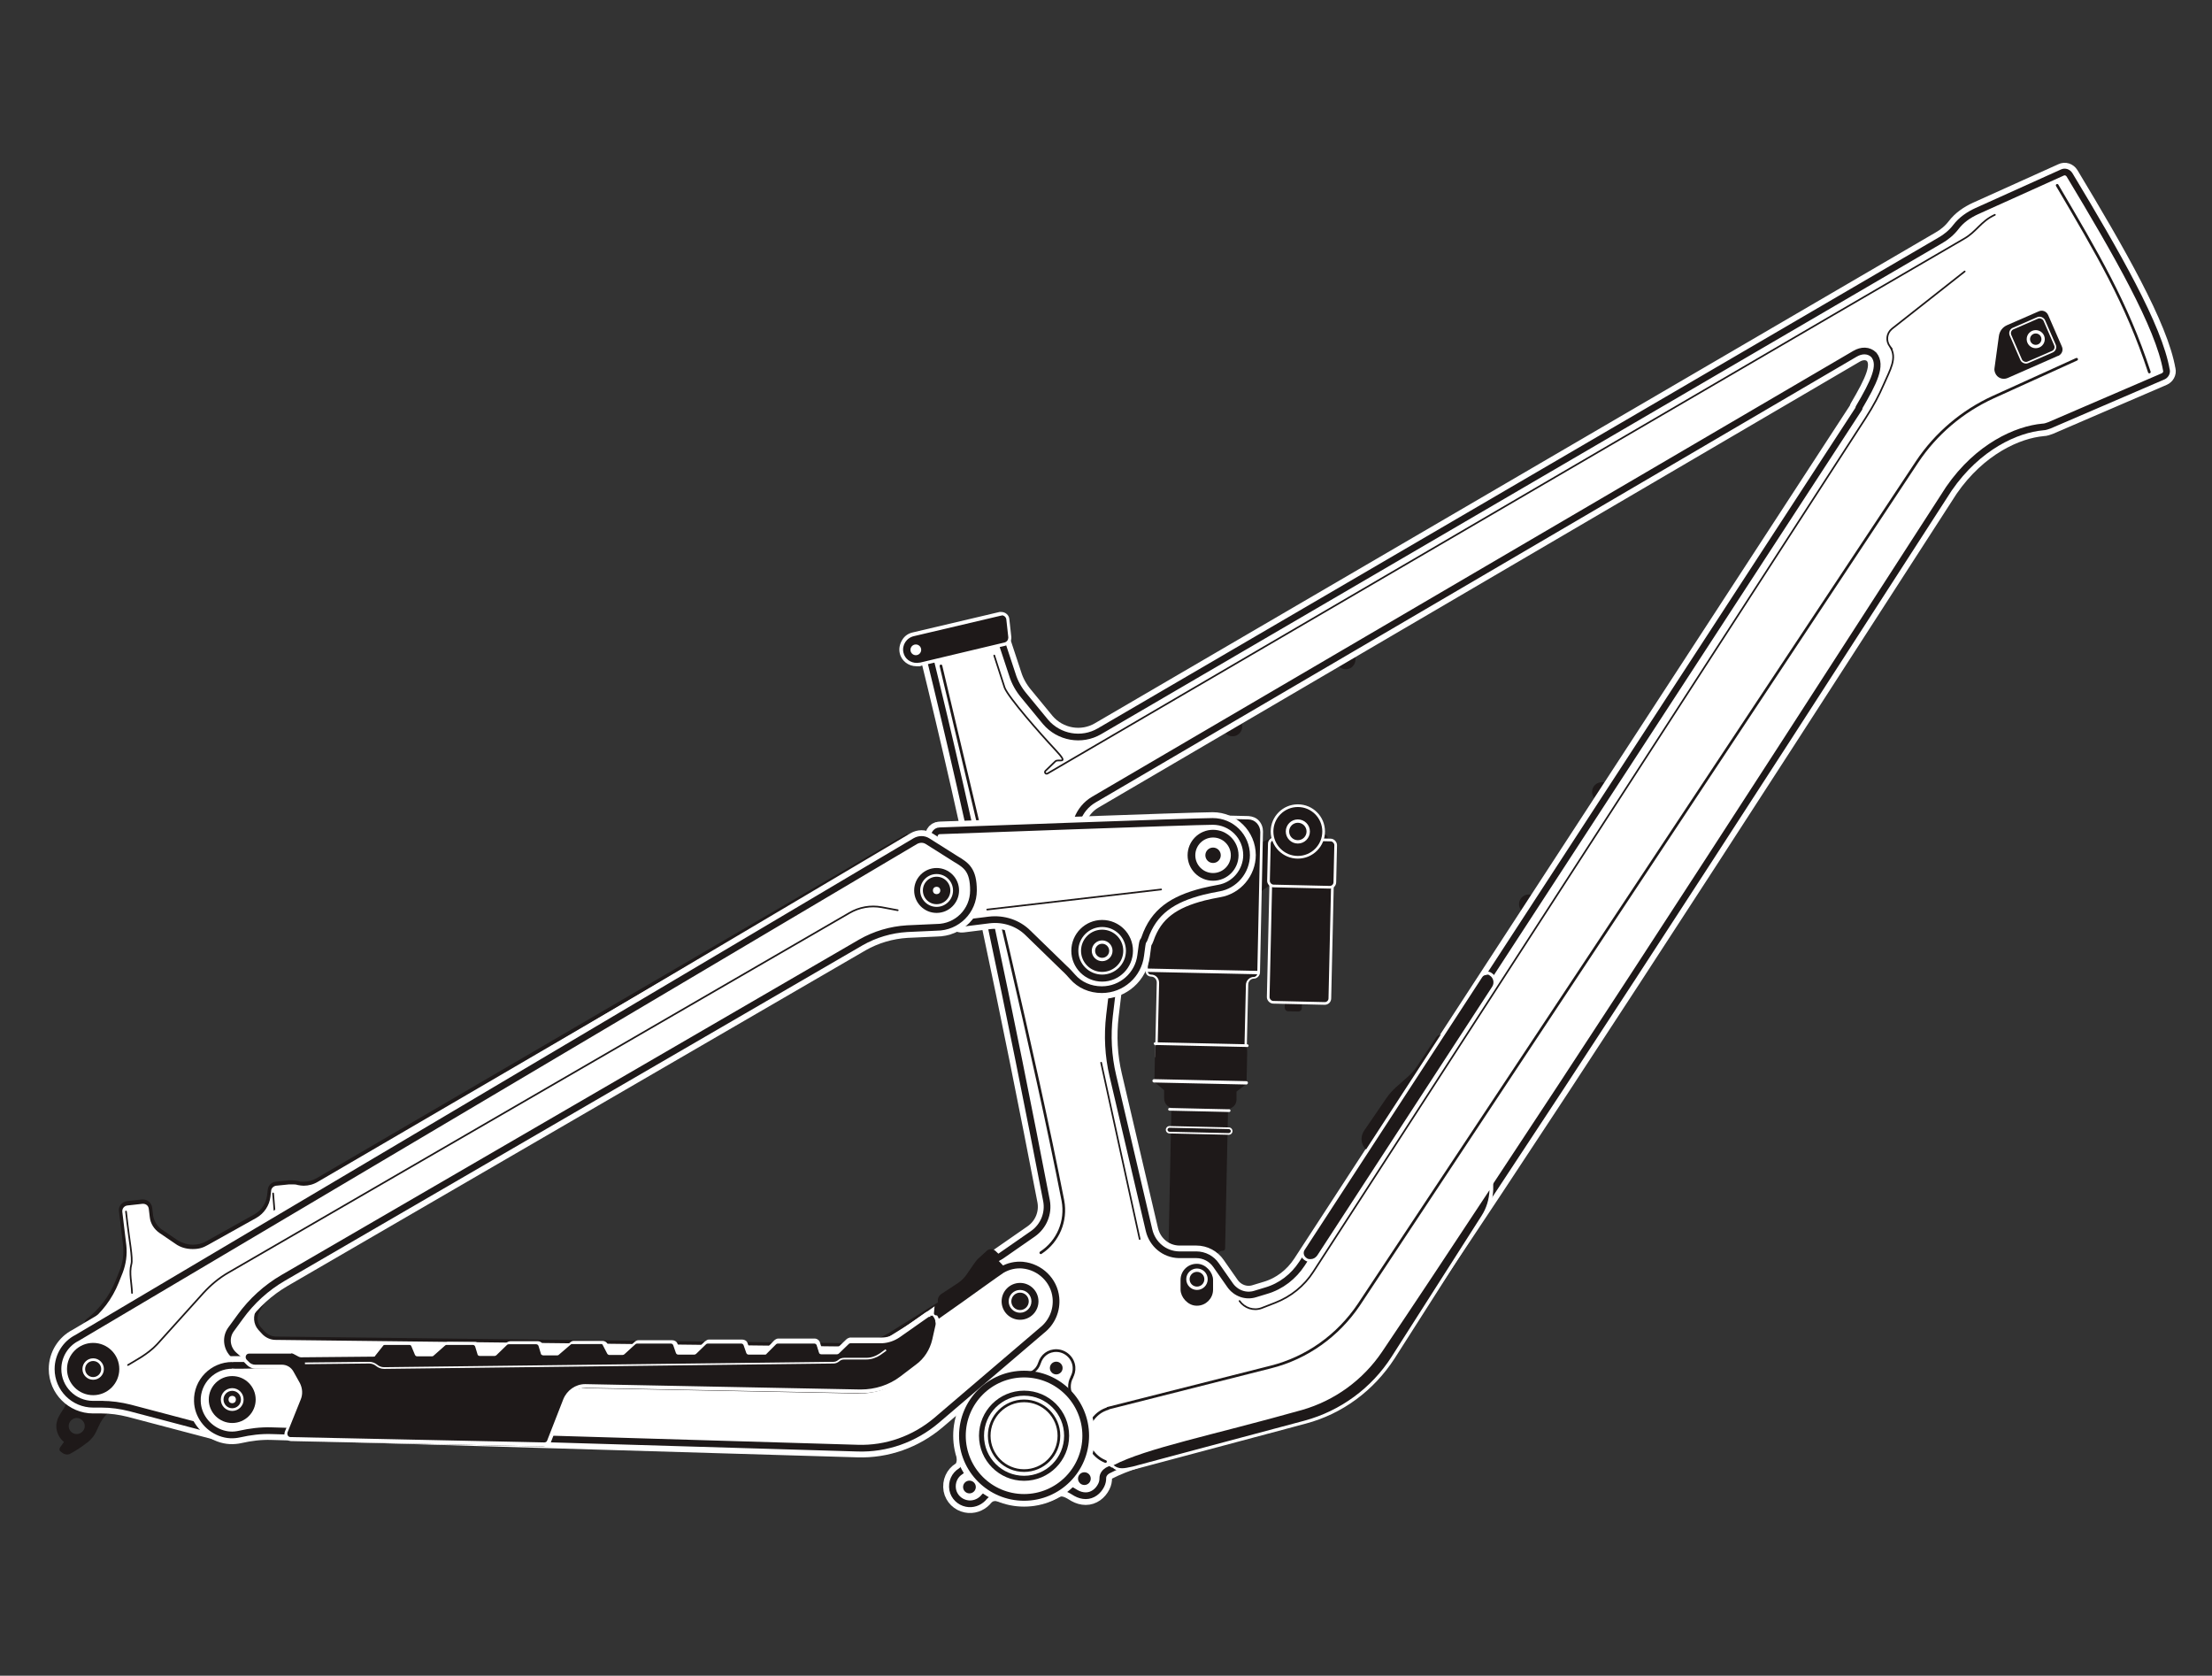 <?xml version="1.0" encoding="UTF-8"?>
<svg xmlns="http://www.w3.org/2000/svg" version="1.1" viewBox="0 0 660.1 500">
  <rect x="0" y="0" width="660.1" height="500" fill="#333333" stroke="none"/>
  <defs>
    <style>
      .cls-1, .cls-2, .cls-3, .cls-4 {
        fill: #1e1919;
      }

      .cls-5, .cls-6, .cls-7, .cls-8, .cls-9, .cls-10, .cls-11, .cls-12, .cls-13, .cls-14, .cls-15, .cls-16, .cls-17 {
        fill: none;
      }

      .cls-5, .cls-6, .cls-8, .cls-9, .cls-2, .cls-18, .cls-11, .cls-12, .cls-15, .cls-3, .cls-16, .cls-17 {
        stroke-linecap: round;
        stroke-linejoin: round;
      }

      .cls-5, .cls-6, .cls-9, .cls-2, .cls-18, .cls-3, .cls-17 {
        stroke: #1e1919;
      }

      .cls-5, .cls-10, .cls-11, .cls-13 {
        stroke-width: .5px;
      }

      .cls-6, .cls-12, .cls-14, .cls-3, .cls-4 {
        stroke-width: .8px;
      }

      .cls-7, .cls-10, .cls-13, .cls-14, .cls-4 {
        stroke-miterlimit: 10;
      }

      .cls-7, .cls-11, .cls-12, .cls-13, .cls-14, .cls-15, .cls-16, .cls-4 {
        stroke: #fff;
      }

      .cls-8, .cls-9 {
        stroke-width: 1.5px;
      }

      .cls-8, .cls-10 {
        stroke: #ff6060;
      }

      .cls-18, .cls-19 {
        fill: #fff;
      }

      .cls-18, .cls-17 {
        stroke-width: 2px;
      }

      .cls-15 {
        stroke-width: 5.5px;
      }
    </style>
  </defs>
  <!-- Generator: Adobe Illustrator 28.7.1, SVG Export Plug-In . SVG Version: 1.2.0 Build 142)  -->
  <g>
    <g id="Layer_1">
      <polygon class="cls-1" points="375.7 266.4 379.7 263.6 380.1 251.9 380.2 249.7 376.3 251.4 375.7 266.4"/>
      <g>
        <path class="cls-1" d="M345,315.2l.5-22c0-1.1-.9-2.1-2-2.1-.4,0-.7-.2-1-.4s-.4-.6-.4-1l.9-42.2c0-2.2,1.9-4,4-4l25.5.6c2.2,0,4,1.9,4,4.1l-.9,42.2c0,.7-.6,1.4-1.4,1.4h0c-1.2,0-2.1.9-2.2,2l-.5,22-26.6-.6Z"/>
        <path class="cls-19" d="M347.1,243.9s0,0,0,0l25.4.6c2,0,3.6,1.7,3.6,3.8l-.9,42.2c0,.5-.5,1-1,1s0,0,0,0c0,0,0,0,0,0-1.3,0-2.4,1.1-2.4,2.4l-.5,21.7-25.9-.6.5-21.7c0-1.4-1-2.5-2.4-2.5h0c-.6,0-1-.5-1-1l.9-42.2c0-2,1.7-3.6,3.7-3.6M347.1,243.1c-2.4,0-4.4,1.9-4.4,4.3l-.9,42.2c0,.5.2.9.5,1.3.3.3.8.5,1.2.5.5,0,.9.2,1.2.5.3.3.5.8.5,1.2l-.5,21.7v.7s.7,0,.7,0l25.9.6h.7s0-.7,0-.7l.5-21.7c0-.9.8-1.7,1.7-1.7h0s0,0,0,0c.9,0,1.7-.8,1.8-1.7l.9-42.2c0-1.2-.4-2.3-1.2-3.2s-1.9-1.3-3.1-1.4l-25.4-.6h0Z"/>
      </g>
      <rect class="cls-1" x="383.7" y="297.5" width="5.1" height="4" rx="1" ry="1" transform="translate(6.6 -8.4) rotate(1.3)"/>
      <rect class="cls-1" x="391.3" y="248.7" width="5.1" height="4" rx="1" ry="1" transform="translate(5.6 -8.6) rotate(1.3)"/>
      <path class="cls-1" d="M371.4,312.2l-25.9-.6c-.4,0-.8.3-.8.8l-.2,10c0,.3.1.6.4.8l2.5,2.1v2.4c0,1.6,1.2,2.9,2.7,2.9l16,.3c1.6,0,2.9-1.2,2.9-2.8v-2.4h0l2.6-2c.2-.2.4-.5.4-.8l.2-10c0-.4-.3-.8-.8-.8Z"/>
      <path class="cls-1" d="M366.5,329.5l-16.9-.4-.9,43.4c0,.2.1.3.3.3h0c.9,0,1.6.8,1.6,1.7v4.5c-.1,1.3.9,2.4,2.2,2.4l7.9.2c1.3,0,2.4-1,2.4-2.3v-4.5c.1-.9.9-1.6,1.8-1.6h0c.4,0,.7-.3.7-.7l.9-43Z"/>
      <rect class="cls-4" x="379.2" y="251.2" width="18.4" height="47.7" rx="1.5" ry="1.5" transform="translate(6.1 -8.4) rotate(1.3)"/>
      <rect class="cls-4" x="378.9" y="250.1" width="19.8" height="14.1" rx="1.5" ry="1.5" transform="translate(5.7 -8.4) rotate(1.3)"/>
      <circle class="cls-4" cx="387.3" cy="248.1" r="7.7"/>
      <circle class="cls-7" cx="387.3" cy="248.1" r="3.1"/>
      <line class="cls-16" x1="342.5" y1="289.5" x2="375.3" y2="290.2"/>
      <line class="cls-16" x1="344.4" y1="322.5" x2="371.9" y2="323.1"/>
      <line class="cls-12" x1="349" y1="331" x2="366.8" y2="331.4"/>
      <line class="cls-12" x1="344.7" y1="311.4" x2="372.2" y2="312"/>
      <path class="cls-10" d="M348.6,337.4"/>
      <g>
        <path class="cls-1" d="M349,338c-.5,0-.9-.4-.9-.9,0-.5.4-.9.9-.9l17.7.4c.5,0,.9.4.9.9,0,.5-.4.9-.9.9l-17.7-.4Z"/>
        <path class="cls-19" d="M349,336.5s0,0,0,0l17.7.4c.3,0,.6.3.6.6,0,.3-.3.6-.6.6h0l-17.7-.4c-.3,0-.6-.3-.6-.6,0-.3.3-.6.6-.6M349,336c-.6,0-1.1.5-1.1,1.1,0,.6.5,1.1,1.1,1.1l17.7.4c.6,0,1.1-.5,1.1-1.1,0-.6-.5-1.1-1.1-1.1l-17.7-.4h0s0,0,0,0h0Z"/>
      </g>
      <path class="cls-8" d="M377.1,292.9"/>
      <g>
        <path class="cls-19" d="M68.8,405.8c-.1,0-.2,0-.3-.1-2.4-2.2-2.8-5.8-.9-8.4l2.7-3.7c2.8-3.8,6.2-7.2,10.1-9.9,0,0,.2,0,.3,0s.2,0,.3.1c.2.2.2.4,0,.6l-4.1,6.6c-1.1,1.7-.9,4,.5,5.5l1.1,1.2c.9,1,2.3,1.6,3.6,1.7l172.2,2c3.9,0,7.7-1.1,11-3.2l31.3-19.5c0,0,.2,0,.3,0s.1,0,.2,0l1.4.6c.2,0,.3.2.3.4s0,.4-.3.5h-.1c0,.1-.2.2-.3.2-.5.3-7.5,5.3-12.1,8.6l-18,12.8c-3.9,2.8-8.5,4.3-13.3,4.3H68.8Z"/>
        <path class="cls-1" d="M297.1,379l1.4.6c-.1,0-.3.1-.4.2-.7.4-12.1,8.6-12.1,8.6l-18,12.7c-3.8,2.7-8.3,4.2-13,4.3H68.8c-2.2-2.1-2.6-5.4-.8-7.8l2.7-3.7c2.8-3.8,6.2-7.1,10-9.8l-4.1,6.6c-1.2,1.9-1,4.4.5,6.1l1.1,1.2c1,1.1,2.5,1.8,4,1.8l172,2c0,0,.2,0,.2,0,4,0,7.9-1.1,11.3-3.2l31.3-19.5M80.7,384.1h0M297.1,378c-.2,0-.4,0-.5.2l-31.3,19.5c-3.2,2-7,3.1-10.8,3.1h-.2s-172-2-172-2c-1.2,0-2.4-.6-3.3-1.5l-1.1-1.2c-1.2-1.3-1.4-3.3-.4-4.9l4.1-6.5c.1-.2.2-.4.2-.6,0-.6-.4-1-1-1,0,0,0,0,0,0,0,0,0,0,0,0,0,0,0,0,0,0,0,0,0,0,0,0-.2,0-.4,0-.5.2-4,2.8-7.4,6.1-10.2,10l-2.7,3.7c-2.1,2.8-1.6,6.7,1,9.1.2.2.4.3.7.3h186.1c4.9,0,9.6-1.5,13.6-4.3l18-12.7c4.5-3.3,11.5-8.2,12-8.6,0,0,.2,0,.3-.1h.1c.3-.2.6-.6.5-1s-.2-.7-.6-.9l-1.4-.6c-.1,0-.3,0-.4,0h0Z"/>
      </g>
      <g>
        <path class="cls-19" d="M26.5,395.9c-.3,0-.7-.2-.8-.6-.1-.3,0-.7.3-.9,4-3.1,7.1-7.2,8.9-11.8l1.2-3c1-2.5,1.4-5.3,1.1-7.9l-1.2-10c-.1-1.2.7-2.4,2-2.5l4.5-.5c0,0,.2,0,.3,0,1.1,0,2.1.8,2.2,2l.3,2.5c.2,1.8,1.2,3.3,2.7,4.4l4.7,3.2c1.4,1,3.1,1.5,4.9,1.5s2.9-.4,4.2-1.1l14.5-8.1c2.2-1.2,3.7-3.5,3.9-6l.2-1.7c.1-1,.9-1.9,2-2l3.9-.4c.3,0,.7,0,1,0,.6,0,1.2,0,1.8.2.5.1,1.1.2,1.6.2,1.4,0,2.8-.4,4-1.1l175.4-102.4c0,0,.2,0,.3,0,.2,0,.3,0,.4.2.1.2,0,.5-.2.7L26.9,395.8c-.1,0-.3.1-.4.1Z"/>
        <path class="cls-1" d="M270.3,250.1L26.7,395.4c0,0-.1,0-.2,0-.3,0-.5-.4-.2-.6,4.1-3.1,7.2-7.3,9.1-12l1.2-3c1-2.6,1.4-5.4,1.1-8.2l-1.2-10c-.1-1,.6-1.8,1.5-1.9l4.5-.5c0,0,.1,0,.2,0,.9,0,1.6.6,1.7,1.5l.3,2.5c.2,1.9,1.3,3.6,2.9,4.7l4.7,3.2c1.5,1.1,3.3,1.6,5.2,1.6s3.1-.4,4.5-1.2l14.5-8.1c2.3-1.3,3.9-3.7,4.2-6.3l.2-1.7c0-.8.7-1.5,1.5-1.6l3.9-.4c.3,0,.6,0,.9,0,.6,0,1.1,0,1.7.2.6.1,1.1.2,1.7.2,1.5,0,3-.4,4.3-1.2l175.4-102.4M270.3,249.1c-.2,0-.3,0-.5.1l-175.4,102.4c-1.2.7-2.5,1-3.8,1s-1,0-1.5-.2c-.6-.1-1.3-.2-1.9-.2s-.7,0-1,0l-3.9.4c-1.3.1-2.3,1.2-2.4,2.4l-.2,1.7c-.3,2.3-1.6,4.4-3.7,5.6l-14.5,8.1c-1.2.7-2.6,1-4,1s-3.2-.5-4.6-1.4l-4.7-3.2c-1.3-.9-2.2-2.4-2.5-4l-.3-2.5c-.2-1.4-1.4-2.4-2.7-2.4s-.2,0-.3,0l-4.5.5c-1.5.2-2.6,1.5-2.4,3l1.2,10c.3,2.6,0,5.3-1,7.7l-1.2,3c-1.8,4.6-4.9,8.6-8.8,11.6-.5.4-.6.9-.4,1.5.2.5.7.9,1.3.9s.5,0,.7-.2l243.7-145.2c.5-.3.6-.9.3-1.4-.2-.3-.5-.5-.9-.5h0ZM270.3,251.1h0,0Z"/>
      </g>
      <line class="cls-5" x1="81.5" y1="356.1" x2="82" y2="362.3"/>
      <path class="cls-5" d="M37.6,361.5l.4,3.4c.5,4.5,1.7,10.7,1.2,12.3-.7,2.7.1,5.6.2,8.6"/>
      <path class="cls-3" d="M20.3,415.9c.5,3.4-1.1,4.5-2.3,6.8-.1.2-.3.5-.4.8,0,0,0,0,0,0h0c-.2.6-.4,1.3-.4,2,0,1.8.9,3.5,2.2,4.5.1.1.2.3,0,.5l-1.2,1.7c-.1.2,0,.4,0,.5l.8.6c.5.3,1.1.4,1.6.2,1.9-1,3.4-2,4.8-3.1.6-.3,1.5-1.3,1.5-1.3,2.5-2.4,1.8-6.5,7.9-9.7l-14.8-3.5ZM22.9,428.3c-1.6,0-2.8-1.3-2.8-2.8s1.3-2.8,2.8-2.8,2.8,1.3,2.8,2.8-1.3,2.8-2.8,2.8Z"/>
      <circle class="cls-1" cx="367.8" cy="216.8" r="2.9"/>
      <circle class="cls-1" cx="401.6" cy="196.8" r="2.9"/>
      <circle class="cls-1" cx="456.2" cy="269.8" r="2.9"/>
      <circle class="cls-1" cx="478" cy="236.3" r="2.9"/>
      <path class="cls-15" d="M646.5,110.5c-2.2-13-15-35.2-28.9-58.3-.5-.8-1.4-1.1-2.2-.7l-25.5,11.5c-2.4,1.1-4.6,2.6-6.2,4.7-1.3,1.7-3,3.1-4.8,4.1l-250.8,146.4c-5.3,3.1-12.1,1.9-16.1-2.8l-6.5-7.9c-1.5-1.8-2.7-3.9-3.4-6.2l-3.7-11.2-21.3,4.6c13,52.8,24.4,107.6,35.2,163.6.7,3.8-.9,7.6-4,9.8l-13.1,9.1-7.2,46.4c-.4,1.5-.6,3.1-.6,4.7s.2,2.9.5,4.2c.6,2.6.6,5.3-1.2,6.5-1.8,1.1-2.8,3.2-2.4,5.5.4,2.1,2.1,3.7,4.1,4.1,1.9.4,3.7-.3,4.9-1.5.9-1,2.3-3,7-1.3,1.7.6,3.6.8,5.5.8,3.1,0,6.1-.8,8.7-2.2,2.8-1.6,5.2.3,6.6,1.1.9.5,1.9.8,2.9.8,2,0,3.7-1.3,4.6-3.1.4-.8.5-1.5.5-2.2,0-.9.6-1.7,1.4-2.2,9.9-5.2,29.9-9,57.6-16.8,9.9-2.8,18.4-9,24.2-17.4,39-57,104.1-157.7,169.3-258.8,8.7-12.6,20.2-17.7,28-18.4.7,0,1.4-.3,2-.5l33.9-14.6c.7-.3,1.2-1.1,1-1.9ZM554.8,121.8l-166.3,255.3c-2.5,3.8-6.2,6.7-10.6,8l-3.3,1c-2.8.9-5.8-.2-7.5-2.6l-4.2-6c-1.3-1.9-3.5-3.1-5.9-3.1h-5.2c-4.3-.1-7.9-3.1-8.9-7.3l-10.8-46.1c-1.4-5.9-1.7-12-1-18l1.8-15.1-11.6-35.9c-1.6-5.1.5-10.7,5.1-13.4l227.1-133c2-1.2,4.2-1.2,5.7.3,2.5,3.1,0,8.1-4.5,15.8Z"/>
      <path class="cls-1" d="M407.8,343.1c-.3-.2-.6-.5-.8-.9-1-1.5-.9-3.5.2-5l6.5-9.5c.8-1.2,1.8-2.3,2.9-3.3l3.4-3c1.2-1,2.2-2.2,3.1-3.6l5.4-8.2c.4-.6,1-.9,1.7-.9h0l-22.4,34.5Z"/>
      <path class="cls-18" d="M646.5,110.5c-2.2-13-15-35.2-28.9-58.3-.5-.8-1.4-1.1-2.2-.7l-25.5,11.5c-2.4,1.1-4.6,2.6-6.2,4.7-1.3,1.7-3,3.1-4.8,4.1l-250.8,146.4c-5.3,3.1-12.1,1.9-16.1-2.8l-6.5-7.9c-1.5-1.8-2.7-3.9-3.4-6.2l-3.7-11.2-21.3,4.6c13,52.8,24.4,107.6,35.2,163.6.7,3.8-.9,7.6-4,9.8l-13.1,9.1-7.2,46.4c-.4,1.5-.6,3.1-.6,4.7s.2,2.9.5,4.2c.6,2.6.6,5.3-1.2,6.5-1.8,1.1-2.8,3.2-2.4,5.5.4,2.1,2.1,3.7,4.1,4.1,1.9.4,3.7-.3,4.9-1.5.9-1,2.3-3,7-1.3,1.7.6,3.6.8,5.5.8,3.1,0,6.1-.8,8.7-2.2,2.8-1.6,5.2.3,6.6,1.1.9.5,1.9.8,2.9.8,2,0,3.7-1.3,4.6-3.1.4-.8.5-1.5.5-2.2,0-.9.6-1.7,1.4-2.2,9.9-5.2,29.9-9,57.6-16.8,9.9-2.8,18.4-9,24.2-17.4,39-57,104.1-157.7,169.3-258.8,8.7-12.6,20.2-17.7,28-18.4.7,0,1.4-.3,2-.5l33.9-14.6c.7-.3,1.2-1.1,1-1.9ZM554.8,121.8l-166.3,255.3c-2.5,3.8-6.2,6.7-10.6,8l-3.3,1c-2.8.9-5.8-.2-7.5-2.6l-4.2-6c-1.3-1.9-3.5-3.1-5.9-3.1h-5.2c-4.3-.1-7.9-3.1-8.9-7.3l-10.8-46.1c-1.4-5.9-1.7-12-1-18l1.8-15.1-11.6-35.9c-1.6-5.1.5-10.7,5.1-13.4l227.1-133c2-1.2,4.2-1.2,5.7.3,2.5,3.1,0,8.1-4.5,15.8Z"/>
      <path class="cls-6" d="M329.9,436.1c-3.1-1.2-5.4-4.2-5.4-7.8s2.6-7,6.1-8"/>
      <circle class="cls-15" cx="305.6" cy="428.4" r="18.4"/>
      <circle class="cls-9" cx="305.6" cy="428.4" r="12.7"/>
      <circle class="cls-1" cx="289.3" cy="443.7" r="1.9"/>
      <circle class="cls-1" cx="323.6" cy="441.2" r="1.9"/>
      <circle class="cls-1" cx="315.2" cy="408.2" r="1.9"/>
      <g>
        <path class="cls-1" d="M273.5,198.3c-2.2,0-4-1.4-4.5-3.5-.6-2.5,1-4.9,3.5-5.5l25.9-6.1c.1,0,.3,0,.5,0,1,0,1.8.7,1.9,1.6l.6,5.4c.1.9-.5,1.8-1.5,2l-25.2,6c-.4,0-.7.1-1.1.1Z"/>
        <path class="cls-19" d="M298.9,183.6c.7,0,1.3.5,1.4,1.2l.6,5.4c0,.7-.4,1.3-1.1,1.5l-25.2,6c-.3,0-.7.1-1,.1-1.9,0-3.6-1.2-4-3.1-.5-2.2.9-4.4,3.2-4.9l25.9-6.1c.1,0,.2,0,.3,0M298.9,182.6c-.2,0-.4,0-.6,0l-25.9,6.1c-1.4.3-2.5,1.1-3.2,2.3-.7,1.2-1,2.5-.7,3.9.5,2.3,2.6,3.9,5,3.9s.8,0,1.2-.1l25.2-6c1.2-.3,2-1.4,1.9-2.6l-.6-5.4c-.1-1.2-1.2-2.1-2.4-2.1h0Z"/>
      </g>
      <path class="cls-6" d="M310.6,373.8c5.2-3.4,7.7-9.5,6.6-15.5-8.6-43.9-22.4-100.3-36.4-159.6"/>
      <path class="cls-15" d="M372,255.2c0-5.6-4.5-10.1-10.1-10.1s-81.5,2.8-81.5,2.8c-1.2,0-2,1.4-1.4,2.5.7,1.3,1.1,2.6,1,4l5.3,19.8c.2.8,1,1.4,1.9,1.3l8-1c4.3-.5,8.6.9,11.6,3.9l10.8,10.5c.9.8,1.7,1.7,2.5,2.6,2.1,2.4,5.2,3.8,8.7,3.8,6,0,10.9-4.5,11.6-10.2s.6-3.5,1.2-5.2c2.7-7.9,8.3-11.6,17.3-13.9,1.6-.4,3.2-.7,4.8-1,4.7-.8,8.3-5,8.3-9.9Z"/>
      <path class="cls-1" d="M614.1,106.2l-15,6.6c-1.4.6-3.1,0-3.7-1.5h0c-.2-.5-.3-1-.2-1.5l1.3-9.5c.2-1.5,1.1-2.7,2.5-3.3l9.4-4.1c1.1-.5,2.3,0,2.8,1.1l4.1,9.4c.5,1.1,0,2.3-1.1,2.8Z"/>
      <circle class="cls-19" cx="273.3" cy="193.9" r="1.6"/>
      <path class="cls-18" d="M372,255.2c0-5.6-4.5-10.1-10.1-10.1s-81.5,2.8-81.5,2.8c-1.2,0-2,1.4-1.4,2.5.7,1.3,1.1,2.6,1,4l5.3,19.8c.2.8,1,1.4,1.9,1.3l8-1c4.3-.5,8.6.9,11.6,3.9l10.8,10.5c.9.8,1.7,1.7,2.5,2.6,2.1,2.4,5.2,3.8,8.7,3.8,6,0,10.9-4.5,11.6-10.2s.6-3.5,1.2-5.2c2.7-7.9,8.3-11.6,17.3-13.9,1.6-.4,3.2-.7,4.8-1,4.7-.8,8.3-5,8.3-9.9Z"/>
      <path class="cls-15" d="M285.2,256.3h0s-8.4-5.3-8.4-5.3c-1.1-.7-2.5-.7-3.7,0L23,399.2c-3.4,1.7-5.7,5.3-5.7,9.3,0,5.8,4.7,10.5,10.5,10.5s1.2,0,2.5,0c2.9,0,5.7.4,8.5,1.1l27.3,7.2c1.5.4,3,.3,4.4-.3l1.9-.8c3-1.2,4.7-4.3,4.3-7.5l-1.1-7.1c-.2-1.6-1-3.1-2.3-4.2l-3.5-3.1c-2.2-2-2.6-5.3-.8-7.7l2.7-3.7c3.4-4.7,7.8-8.7,12.8-11.6l172.4-100.1c4.2-2.4,8.9-3.8,13.8-4.1l8.8-.4c6.1,0,11-4.9,11-11s-2.1-7.5-5.3-9.4Z"/>
      <rect class="cls-11" x="601.1" y="96.1" width="11" height="11" rx="1.5" ry="1.5" transform="translate(9.8 250.2) rotate(-23.5)"/>
      <circle class="cls-16" cx="607.5" cy="101.2" r="2.2"/>
      <rect class="cls-2" x="352.8" y="377.6" width="8.7" height="11.5" rx="4.3" ry="4.3"/>
      <circle class="cls-16" cx="357.2" cy="381.7" r="2.7"/>
      <g>
        <path class="cls-1" d="M391.1,376.2c-.6,0-1.1-.2-1.6-.5-.5-.3-.8-.8-.9-1.4-.1-.6,0-1.1.3-1.6l53-81.5c.4-.6,1.1-1,1.8-1s.8.1,1.2.3c1.3.9,1.7,2.6.9,4l-52.2,80.2c-.5.8-1.4,1.3-2.4,1.3h0Z"/>
        <path class="cls-19" d="M443.7,290.8c.3,0,.6,0,.9.3h0c1.1.7,1.4,2.2.7,3.3l-52.2,80.2c-.5.7-1.2,1.1-2,1.1s-.9-.1-1.3-.4h0c-.7-.5-1-1.5-.5-2.3l53-81.4c.3-.5.8-.7,1.4-.7M443.7,289.8c-.9,0-1.7.4-2.2,1.2l-53,81.4c-.8,1.2-.4,2.8.8,3.6.6.4,1.2.6,1.8.6,1.1,0,2.2-.6,2.8-1.5l52.2-80.2c1-1.5.6-3.6-1-4.6-.4-.3-.9-.4-1.4-.4h0Z"/>
      </g>
      <circle class="cls-1" cx="328.9" cy="283.7" r="9.2"/>
      <circle class="cls-14" cx="328.9" cy="283.7" r="6.7"/>
      <circle class="cls-1" cx="362" cy="255.2" r="7.6"/>
      <circle class="cls-19" cx="362" cy="255.2" r="5.3"/>
      <g>
        <path class="cls-1" d="M334.9,438.6c-1.3,0-2-.4-2.7-.9l-.9-.6.8-.4c6.5-3.4,17-6.1,31.4-9.9,7.4-1.9,15.7-4.1,24.9-6.7,9.6-2.7,17.9-8.8,23.6-17.1,8.9-13.2,19.4-29,32.1-48.3l1-1.5v1.8c-.2,2.9-1.1,5.7-2.6,8.1l-26.8,42c-6.1,9.6-15.4,16.4-26.3,19.3l-51.3,13.7c-1.3.3-2.4.5-3.2.5h0Z"/>
        <path class="cls-19" d="M444.5,355c-.1,2.8-.9,5.5-2.4,7.8l-26.8,42c-6,9.4-15.3,16.2-26,19.1l-51.3,13.7c-1.4.3-2.3.5-3.1.5-1.3,0-1.9-.4-2.6-.9,9.8-5.1,29.3-8.9,56.3-16.5,9.7-2.8,18.1-8.9,23.8-17.3,9.3-13.8,20.1-30.1,32.1-48.3M445.6,351.4l-2,3c-12.6,19.3-23.1,35.1-32.1,48.3-5.6,8.2-13.8,14.2-23.3,16.9-9.2,2.6-17.6,4.8-24.9,6.7-14.5,3.8-25,6.5-31.5,9.9l-1.5.8,1.5.9h.2c.7.6,1.5,1.1,3,1.1s1.9-.2,3.3-.5l51.3-13.7c11-2.9,20.4-9.9,26.6-19.5l26.8-42c1.6-2.5,2.5-5.4,2.6-8.3v-3.6h.1Z"/>
      </g>
      <path class="cls-6" d="M330.6,420.2l48.6-12.3c10.8-2.7,20.1-9.4,26.3-18.6l166.6-251.5c5.6-8.4,13.5-15.1,22.7-19.3l24.9-11.3"/>
      <path class="cls-6" d="M641.4,111c-6.8-20.7-15.5-35.3-27.5-55.7"/>
      <path class="cls-5" d="M586.3,81l-21.7,17.1c-1.6,1.3-1.9,3.6-.6,5.3s0,0,0,0c2.3,3.4,0,7-1.9,11.4-1.4,3.2-2.9,6.1-5.4,10l-164.8,254.7c-2.7,4.2-6.7,7.4-11.3,9.2l-4.1,1.6c-2.4.9-5.1,0-6.6-2.1h0"/>
      <path class="cls-5" d="M296.7,195.6l3.1,9.6c1.2,3,10.6,13.7,15.1,18.5s.9,2.5,0,3.5l-2.9,2.8c-.4.4,0,1.1.6.8,32.3-18.9,269.6-157.4,273.4-159.5s5.1-5.3,9.3-7.2"/>
      <line class="cls-5" x1="340.1" y1="369.7" x2="328.6" y2="317.1"/>
      <path class="cls-6" d="M319.8,411c.5-.9.8-2,.7-3.1-.2-2.7-2.5-4.8-5.1-4.9s-4.5,1.5-5.2,3.7c-.7,2.2-2.5,3.4-5,3.4-.7,0-1.4,0-2.1.2-8.6,1.2-15.2,8.4-15.8,17-.7,11.2,8.7,20.4,19.9,19.5,8.9-.7,16-7.9,16.8-16.8.4-4.9-1.1-9.4-3.8-12.9-1.3-1.7-1.4-4.4-.3-6.2Z"/>
      <path class="cls-5" d="M346.5,265.4l-51.9,6"/>
      <circle class="cls-6" cx="305.6" cy="428.4" r="10.4"/>
      <path class="cls-18" d="M285.2,256.3h0s-8.4-5.3-8.4-5.3c-1.1-.7-2.5-.7-3.7,0L23,399.2c-3.4,1.7-5.7,5.3-5.7,9.3,0,5.8,4.7,10.5,10.5,10.5s1.2,0,2.5,0c2.9,0,5.7.4,8.5,1.1l27.3,7.2c1.5.4,3,.3,4.4-.3l1.9-.8c3-1.2,4.7-4.3,4.3-7.5l-1.1-7.1c-.2-1.6-1-3.1-2.3-4.2l-3.5-3.1c-2.2-2-2.6-5.3-.8-7.7l2.7-3.7c3.4-4.7,7.8-8.7,12.8-11.6l172.4-100.1c4.2-2.4,8.9-3.8,13.8-4.1l8.8-.4c6.1,0,11-4.9,11-11s-2.1-7.5-5.3-9.4Z"/>
      <path class="cls-15" d="M305.3,377.5c-2.3-.2-4.4.3-6.3,1.4-.7.4-12.1,8.6-12.1,8.6l-18,12.7c-3.8,2.7-8.3,4.2-13,4.3l-183.7,2.9c-.8,0-1.6,0-2.4,0s-.3,0-.5,0c-5.8,0-10.6,4.8-10.4,10.7.1,4.2,2.9,7.9,6.8,9.4,2.1.8,4,.8,5.8.4h0s0,0,0,0c3.1-.7,6.3-1.1,9.5-1l174.9,5.2c8.6.3,17-2.7,23.6-8.3l31.5-26.9c2.8-2.2,4.5-5.8,4.1-9.7-.5-5.1-4.7-9.2-9.9-9.7Z"/>
      <path class="cls-18" d="M305.3,377.5c-2.3-.2-4.4.3-6.3,1.4-.7.4-12.1,8.6-12.1,8.6l-18,12.7c-3.8,2.7-8.3,4.2-13,4.3l-183.7,2.9c-.8,0-1.6,0-2.4,0s-.3,0-.5,0c-5.8,0-10.6,4.8-10.4,10.7.1,4.2,2.9,7.9,6.8,9.4,2.1.8,4,.8,5.8.4h0s0,0,0,0c3.1-.7,6.3-1.1,9.5-1l174.9,5.2c8.6.3,17-2.7,23.6-8.3l31.5-26.9c2.8-2.2,4.5-5.8,4.1-9.7-.5-5.1-4.7-9.2-9.9-9.7Z"/>
      <circle class="cls-2" cx="304.4" cy="388.3" r="5"/>
      <circle class="cls-14" cx="304.4" cy="388.3" r="3"/>
      <circle class="cls-1" cx="279.5" cy="265.7" r="6.7"/>
      <circle class="cls-14" cx="279.5" cy="265.7" r="4.5"/>
      <circle class="cls-1" cx="27.8" cy="408.5" r="7.8"/>
      <circle class="cls-14" cx="27.8" cy="408.5" r="2.8"/>
      <circle class="cls-1" cx="69.3" cy="417.6" r="7"/>
      <circle class="cls-14" cx="69.3" cy="417.6" r="3"/>
      <g>
        <path class="cls-1" d="M86.5,429.4c-.5,0-.9-.3-1.2-.7-.3-.4-.3-.9-.1-1.4l3.9-9.7c.6-1.5.5-3.2-.2-4.6l-1.9-3.4c-.6-1.2-1.8-1.9-3-1.9s-8,0-8,0c-.8,0-1.7-.4-2.2-.9l-.7-.7c-.4-.5-.5-1.1-.3-1.7.2-.6.8-.9,1.4-.9h12.6c.5-.1,1.1.2,1.7.6.4.2.9.5,1.2.5l21.7-.2c0,0,.1,0,.1,0l2.3-2.9c.2-.3.6-.4.9-.4h7.4c.5,0,.9.2,1.1.7l1,2.4c0,0,.1.1.2.1h4.6s0,0,.1,0l3.4-3c.2-.2.5-.3.8-.3h7.9c.5,0,1,.3,1.2.8l.7,2.3c0,0,.1.2.2.2h4.4s0,0,.1,0l3.2-3.1c.2-.2.5-.3.8-.3h8.2c.5,0,1,.3,1.1.9l.7,2.3c0,0,.1.2.2.2h4.3c0,0,0,0,.1,0l3.5-3c.2-.2.5-.3.8-.3h8.6c.5,0,.9.2,1.1.6l1.3,2.5c0,0,.1.1.2.1h4s0,0,.1,0l3.3-3c.2-.2.5-.3.8-.3h10.1c.5,0,1,.2,1.1.7l.8,2.3c0,0,.1.1.2.1h4.8s0,0,.1-.1l3-2.9c.2-.2.5-.3.8-.3h10c.5,0,1,.2,1.1.7l.8,2.3c0,0,.1.1.2.1h4.9s0,0,.1-.1l2.8-2.8c.2-.2.5-.3.8-.4h10.9c.5,0,1,.3,1.2.8l.7,2.2c0,0,.1.2.2.2h4.7s0,0,.1-.1l3-2.9c.2-.2.5-.3.8-.3h9.5c1.7-.1,3.4-.7,4.9-1.7l8.4-5.9c.3-.2.7-.3,1-.3.6,0,1.1.3,1.5.7.7.9,1,2.2.7,3.3l-.9,4c-.7,3.1-2.5,5.9-5.1,7.8l-4.6,3.5c-3.5,2.6-7.7,4-12.1,4h-.4s-82-1.6-82-1.6c-2.7,0-5,1.7-6,4.2l-4.8,12.3c-.2.6-.8.9-1.4.9s-75.7-1.6-75.7-1.6Z"/>
        <path class="cls-19" d="M277.4,392.3c.4,0,.8.2,1.1.5.6.8.9,1.9.6,2.9l-.9,4c-.7,3-2.4,5.7-4.9,7.5l-4.6,3.5c-3.4,2.6-7.6,3.9-11.8,3.9s-.2,0-.4,0l-81.8-1.6s0,0-.1,0c-2.8,0-5.4,1.8-6.5,4.5l-4.8,12.3c-.1.4-.5.6-.9.6s0,0,0,0l-75.7-1.6c-.7,0-1.1-.7-.9-1.4l3.9-9.7c.7-1.6.6-3.4-.2-5l-1.9-3.4c-.7-1.3-2-2.1-3.5-2.1,0,0,0,0-.1,0h-7.9s0,0,0,0c-.6,0-1.4-.3-1.8-.8l-.7-.7c-.6-.7-.2-1.8.7-1.8h12.6c0-.1,0-.1,0-.1.8,0,2.1,1.2,2.9,1.2l21.7-.2c.2,0,.4,0,.5-.3l2.3-2.9c.1-.2.3-.3.5-.3h7.4c0,0,0,0,0,0,.3,0,.5.2.6.5l1,2.4c.1.3.4.5.6.5s0,0,0,0h4.6c.2,0,.3-.1.4-.2l3.4-3c.1-.1.3-.2.4-.2h7.9c0,0,0,0,0,0,.3,0,.6.2.7.5l.7,2.3c0,.3.4.5.7.5s0,0,0,0h4.4c.2,0,.3-.1.5-.2l3.2-3.1c.1-.1.3-.2.5-.2h8.2c.3,0,.6.2.7.5l.7,2.3c0,.3.4.5.7.5s0,0,0,0h4.3c.2,0,.3-.1.4-.2l3.5-3c.1-.1.3-.2.4-.2h8.6c0,0,0,0,0,0,.3,0,.5.1.6.4l1.3,2.5c.1.2.4.4.6.4s0,0,0,0h4c.2,0,.3-.1.5-.2l3.3-3c.1-.1.3-.2.5-.2h10.1c0,0,0,0,0,0,.3,0,.6.2.7.5l.8,2.3c.1.3.4.5.7.5s0,0,0,0h4.8c.2,0,.3-.1.5-.2l3-2.9c.1-.1.3-.2.5-.2h10c0,0,0,0,0,0,.3,0,.6.2.7.5l.8,2.3c.1.3.4.5.7.5s0,0,0,0h4.9c.2,0,.4-.1.5-.3l2.8-2.8c.1-.1.3-.2.5-.2h10.9c0,0,0,0,0,0,.3,0,.6.2.7.5l.7,2.2c0,.3.4.5.7.5s0,0,0,0h4.7c.2,0,.3-.1.5-.2l3-2.9c.1-.1.3-.2.5-.2h9.5c1.8-.1,3.6-.7,5.2-1.8l8.4-5.9c.2-.2.5-.2.8-.2M277.4,391.3c-.5,0-.9.1-1.3.4l-8.4,5.9c-1.4,1-3,1.5-4.6,1.5h-9.5c-.4.1-.8.3-1.1.6l-2.9,2.8h-4.3s-.6-1.9-.6-1.9c-.2-.7-.9-1.2-1.6-1.2h-10.9c-.4,0-.9.3-1.2.6l-2.7,2.8h-4.5s-.7-2-.7-2c-.2-.7-.9-1.1-1.6-1.1h-10c-.4,0-.8.3-1.2.6l-2.9,2.8h-4.4s-.8-2.1-.8-2.1c-.2-.7-.9-1.1-1.6-1.1h-10.1c-.4,0-.8.2-1.1.5l-3.2,2.9h-3.7s-1.2-2.3-1.2-2.3c-.3-.6-.9-.9-1.5-.9h-8.6c-.4,0-.8.2-1.1.5l-3.4,2.9h-3.9s-.7-2.1-.7-2.1c-.2-.7-.9-1.2-1.6-1.2h-8.2c-.4,0-.9.2-1.2.5l-3.1,3h-4s-.7-2.1-.7-2.1c-.2-.7-.9-1.2-1.6-1.2h-7.9c-.4,0-.8.2-1.1.5l-3.3,3h-4.3s-.9-2.2-.9-2.2c-.3-.7-.9-1.1-1.6-1.1h-7.5c-.5,0-1,.3-1.3.7l-2.3,2.8-21.5.2c-.2,0-.7-.3-1-.5-.6-.4-1.3-.7-2-.7h-12.6c-.8.1-1.5.6-1.8,1.3-.3.8-.2,1.6.4,2.2l.7.7c.6.6,1.6,1.1,2.5,1.1h0s7.9,0,7.9,0h.1c1.1,0,2.1.6,2.6,1.6l1.9,3.4c.7,1.3.7,2.8.2,4.1l-3.9,9.7c-.2.6-.2,1.3.2,1.9.4.5,1,.9,1.6.9l75.7,1.6h0c.9,0,1.6-.5,1.9-1.3l4.8-12.3c.9-2.4,3.1-3.9,5.6-3.9h.1s81.8,1.6,81.8,1.6c.1,0,.3,0,.4,0,4.5,0,8.8-1.4,12.4-4.1l4.6-3.5c2.6-2,4.5-4.8,5.3-8.1l.9-4c.3-1.3,0-2.7-.8-3.7-.4-.6-1.1-.9-1.9-.9h0Z"/>
      </g>
      <path class="cls-2" d="M279.2,391.9l.2-2.2,1.2-.7h0c-.5-.9-.2-2,.6-2.5l4.9-3.2c1-.7,1.9-1.5,2.6-2.5l2.5-3.6c.4-.6.8-1.1,1.3-1.5l2.3-2.1c.5-.5,1.4-.5,1.9,0l1.7,1.6-1.2.9,2.5,2.6-20.3,13.3Z"/>
      <path class="cls-5" d="M38.2,407.3l4-2.4c1.7-1.1,3.3-2.3,4.7-3.8l13.8-15.3c2.2-2.4,4.7-4.5,7.5-6.1l185.3-107.3c2.9-1.7,6.3-2.3,9.6-1.7l4.8.9"/>
      <circle class="cls-19" cx="69.3" cy="417.6" r="1.1"/>
      <circle class="cls-19" cx="279.5" cy="265.7" r="1.1"/>
      <circle class="cls-7" cx="328.9" cy="283.7" r="2.6"/>
      <circle class="cls-1" cx="362" cy="255.2" r="2.3"/>
      <circle class="cls-17" cx="305.6" cy="428.4" r="18.4"/>
      <path class="cls-13" d="M91,406.8l19.2-.2c.8,0,1.6.3,2.2.8h0c.6.5,1.4.8,2.2.8l134.1-1.6c.6,0,1.1-.2,1.6-.6h0c.4-.4,1-.6,1.6-.6h6.6c1.5,0,2.9-.5,4.1-1.3l1.8-1.3"/>
    </g>
  </g>
</svg>